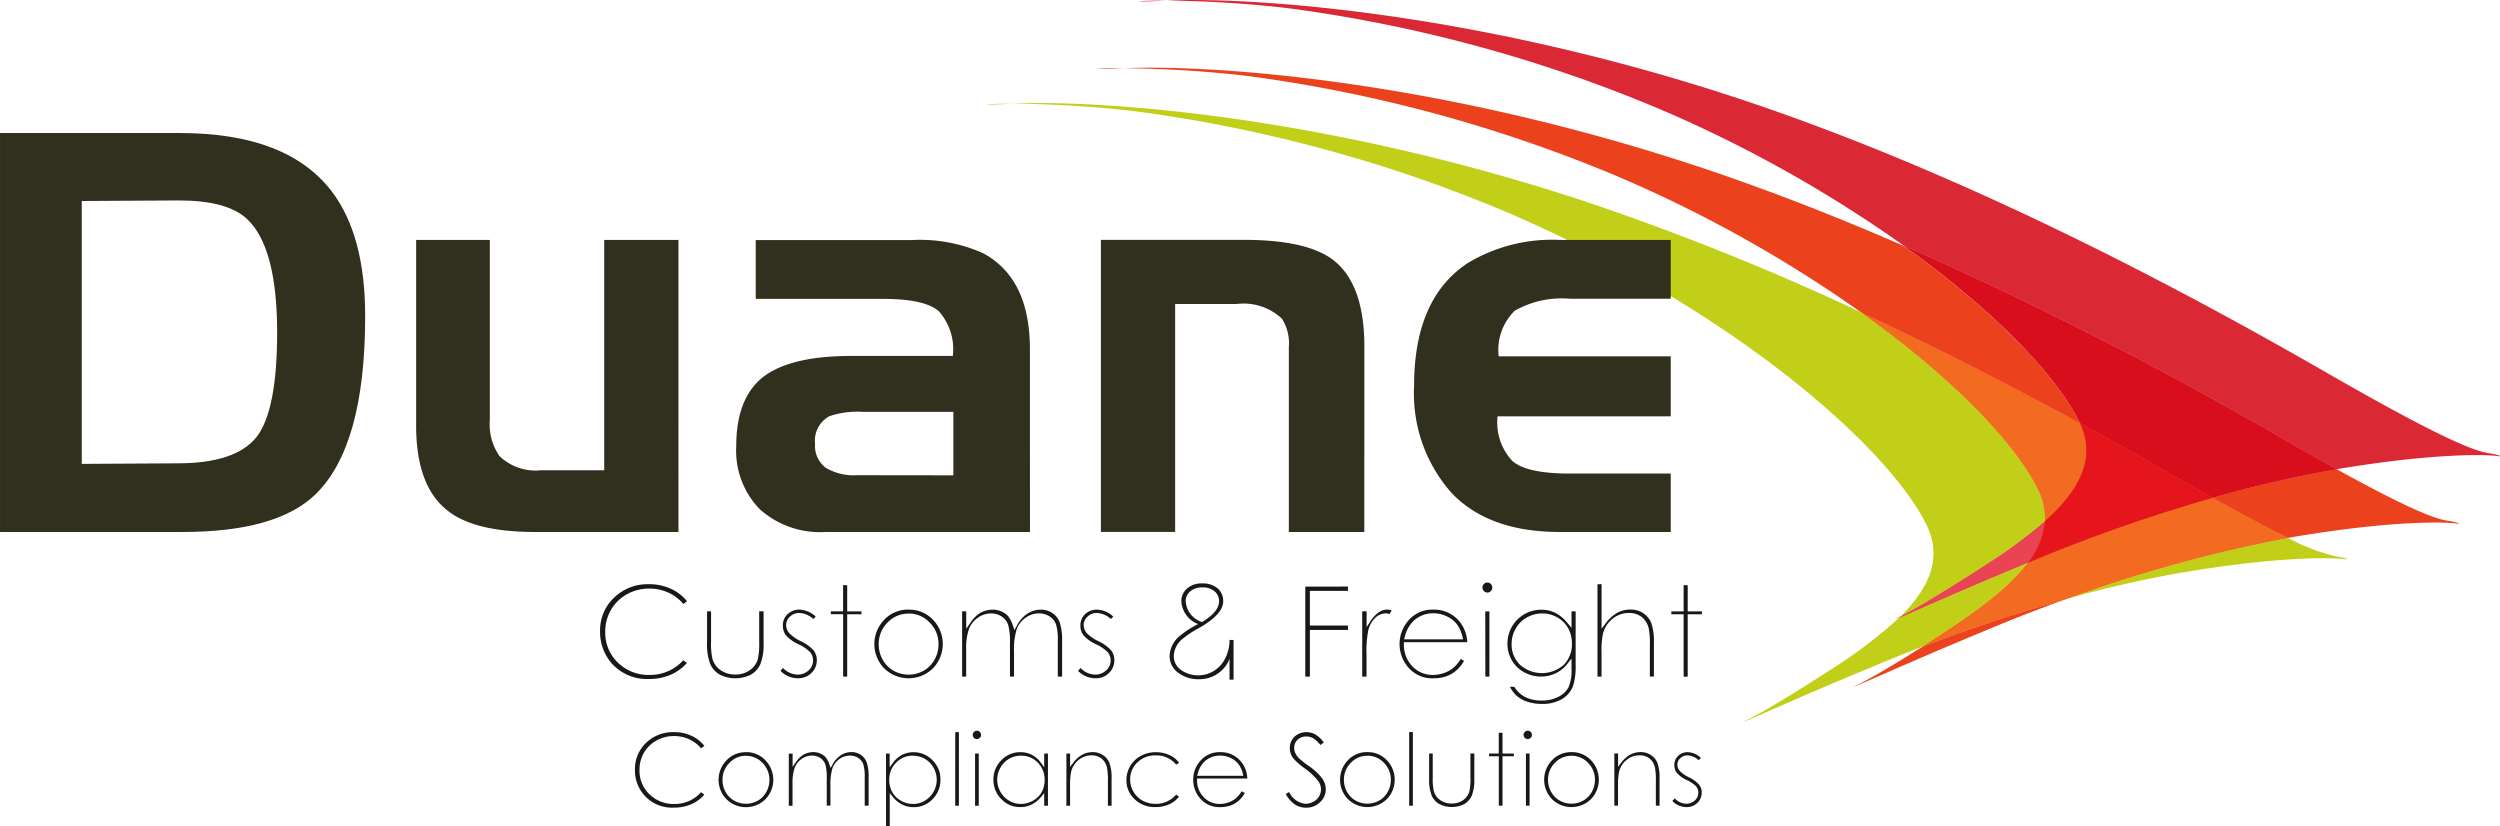 <svg xmlns="http://www.w3.org/2000/svg" width="170" height="56.17" viewBox="0 0 170 56.17">
  <g id="Logo" transform="translate(-82.306 -34.723)">
    <g id="Grupo_268" data-name="Grupo 268" transform="translate(149.372 34.723)">
      <path id="Caminho_200" data-name="Caminho 200" d="M598.075,202.864c.06-.024.136-.053.226-.087l.124-.048.07-.068C598.316,202.751,598.176,202.818,598.075,202.864Z" transform="translate(-536.344 -160.724)" fill="#da2834"/>
      <path id="Caminho_201" data-name="Caminho 201" d="M394.224,34.888l.124-.006C392.12,34.875,391.749,35.02,394.224,34.888Z" transform="translate(-382.118 -34.842)" fill="#da2834"/>
      <path id="Caminho_202" data-name="Caminho 202" d="M597.512,203.474c-.255.1-.245.112,0,0Z" transform="translate(-535.781 -161.334)" fill="#da2834"/>
      <path id="Caminho_203" data-name="Caminho 203" d="M489.744,65.534c-1.273-.2-4.392-1.678-10.974-5.464-8.955-5.15-24.1-13.378-39.962-18.636-18.741-6.2-34.167-6.914-38.96-6.67a77.576,77.576,0,0,1,8.362.525,98.081,98.081,0,0,1,25.167,6.836,89.242,89.242,0,0,1,16.629,9.3,265.189,265.189,0,0,1,25.952,13.232c1.294.744,2.451,1.4,3.49,1.971,7.634-1.276,11.048-.927,11.053-.871C490.581,65.775,490.7,65.678,489.744,65.534Z" transform="translate(-387.618 -34.723)" fill="#db2835"/>
      <path id="Caminho_204" data-name="Caminho 204" d="M586.254,221.839c-.256.1-.246.113,0,0Z" transform="translate(-527.334 -175.113)" fill="#ec411b"/>
      <path id="Caminho_205" data-name="Caminho 205" d="M587.636,203.432c-.376.2-.649.333-.816.409.06-.024.135-.053.225-.086.786-.3,3.406-1.548,9.944-4.238,1.362-.56,2.822-1.121,4.338-1.666-3.348.934-6.707,2.06-9.736,3.222C589.874,202.162,588.426,203.012,587.636,203.432Z" transform="translate(-527.9 -157.114)" fill="#ec411d"/>
      <path id="Caminho_206" data-name="Caminho 206" d="M441.525,65.271c-4.5-1.961-9.224-3.819-14.008-5.405-18.756-6.207-34.191-6.916-38.972-6.672a77.5,77.5,0,0,1,8.372.525,98.088,98.088,0,0,1,25.168,6.836,89.225,89.225,0,0,1,16.592,9.275c5.48,2.549,10.528,5.168,14.842,7.523C452.056,74.258,447.815,69.774,441.525,65.271Z" transform="translate(-379.137 -48.551)" fill="#ec411d"/>
      <path id="Caminho_207" data-name="Caminho 207" d="M684.761,164.434c2.158,1.208,3.842,2.1,5.139,2.727l.245-.044c7.816-1.326,11.3-.97,11.31-.911.08.017.195-.081-.758-.224-1.021-.157-3.238-1.146-7.484-3.492l-.257.042A78.958,78.958,0,0,0,684.761,164.434Z" transform="translate(-601.383 -130.584)" fill="#ec411d"/>
      <path id="Caminho_208" data-name="Caminho 208" d="M382.964,53.252l.114-.006C380.859,53.24,380.493,53.384,382.964,53.252Z" transform="translate(-373.67 -48.621)" fill="#ec411b"/>
      <path id="Caminho_209" data-name="Caminho 209" d="M600.706,101.609c6.289,4.5,10.531,8.988,11.994,12.083,2.359,1.288,4.5,2.5,6.369,3.573.946.544,1.819,1.04,2.627,1.492a78.951,78.951,0,0,1,8.2-1.9l.257-.042c-1.039-.574-2.2-1.227-3.49-1.971A265.2,265.2,0,0,0,600.706,101.609Z" transform="translate(-538.318 -84.906)" fill="#da2834"/>
      <path id="Caminho_210" data-name="Caminho 210" d="M600.706,101.609c6.289,4.5,10.531,8.988,11.994,12.083,2.359,1.288,4.5,2.5,6.369,3.573.946.544,1.819,1.04,2.627,1.492a78.951,78.951,0,0,1,8.2-1.9l.257-.042c-1.039-.574-2.2-1.227-3.49-1.971A265.2,265.2,0,0,0,600.706,101.609Z" transform="translate(-538.318 -84.906)" fill="#d80e1c"/>
      <path id="Caminho_211" data-name="Caminho 211" d="M652.658,183.58c7.816-1.326,11.305-.97,11.31-.911.081.017.194-.081-.757-.225A13.44,13.44,0,0,1,660,181.2a95.106,95.106,0,0,0-15.09,4.158A78.047,78.047,0,0,1,652.658,183.58Z" transform="translate(-571.485 -144.622)" fill="#c1cf18"/>
      <path id="Caminho_212" data-name="Caminho 212" d="M555.864,231.56c-.252.1-.241.111,0,0Z" transform="translate(-504.535 -182.406)" fill="#c2cf17"/>
      <path id="Caminho_213" data-name="Caminho 213" d="M352.579,62.966l.111-.006C350.474,62.954,350.109,63.1,352.579,62.966Z" transform="translate(-350.872 -55.909)" fill="#c2cf17"/>
      <path id="Caminho_214" data-name="Caminho 214" d="M575.944,187.884c-5.488,2.276-7.91,3.412-8.773,3.758a33.505,33.505,0,0,1-4.954,3.719c-2.156,1.4-4.034,2.518-4.98,3.019-.378.2-.653.335-.819.411q.091-.036.228-.088c.785-.3,3.406-1.548,9.943-4.239.706-.29,1.438-.581,2.19-.869q.5-.318,1.025-.66C572.093,191.444,574.548,189.769,575.944,187.884Z" transform="translate(-505.09 -149.637)" fill="#c1cf18"/>
      <path id="Caminho_215" data-name="Caminho 215" d="M423.858,94.5a37.786,37.786,0,0,0,4.463-3.261,4.181,4.181,0,0,0-.379-2c-1.43-3.1-5.707-7.64-12.07-12.192a177.25,177.25,0,0,0-18.747-7.539c-18.76-6.208-34.2-6.916-38.975-6.671a77.439,77.439,0,0,1,8.375.525A98.1,98.1,0,0,1,391.691,70.2c15.389,6.6,26.211,16.141,28.664,21.466,1,2.243-.04,4.254-1.872,6.058.116-.059.247-.126.4-.205C419.824,97.019,421.7,95.906,423.858,94.5Z" transform="translate(-356.332 -55.788)" fill="#c1cf18"/>
      <path id="Caminho_216" data-name="Caminho 216" d="M609.384,176.686a37.789,37.789,0,0,1-4.463,3.261c-2.156,1.406-4.034,2.52-4.979,3.02-.148.079-.279.147-.4.205l-.07.068c.863-.346,3.285-1.482,8.773-3.758A5.284,5.284,0,0,0,609.384,176.686Z" transform="translate(-537.395 -141.235)" fill="#da2834"/>
      <path id="Caminho_217" data-name="Caminho 217" d="M609.384,176.686a24.837,24.837,0,0,1-3.593,2.688c-2.155,1.406-4.9,3.093-5.849,3.593-.148.079-.279.147-.4.205l-.07.068c.863-.346,3.285-1.482,8.773-3.758A5.284,5.284,0,0,0,609.384,176.686Z" transform="translate(-537.395 -141.235)" fill="#ea4454"/>
      <path id="Caminho_218" data-name="Caminho 218" d="M601.372,132.06a4.182,4.182,0,0,1,.379,2c2.169-1.937,3.535-4.12,2.433-6.583-.012-.026-.028-.055-.04-.081-4.314-2.356-9.361-4.975-14.842-7.524C595.665,124.419,599.942,128.955,601.372,132.06Z" transform="translate(-529.762 -98.606)" fill="#ec411b"/>
      <path id="Caminho_219" data-name="Caminho 219" d="M601.372,132.06a4.182,4.182,0,0,1,.379,2c2.169-1.937,3.535-4.12,2.433-6.583-.012-.026-.028-.055-.04-.081-4.314-2.356-9.361-4.975-14.842-7.524C595.665,124.419,599.942,128.955,601.372,132.06Z" transform="translate(-529.762 -98.606)" fill="#f36b20"/>
      <path id="Caminho_220" data-name="Caminho 220" d="M614.131,174.241l-1.047.433c-1.4,1.885-3.851,3.56-6.138,5.051q-.525.343-1.025.66c3.03-1.162,6.389-2.288,9.736-3.222A95.108,95.108,0,0,1,630.748,173c-1.3-.629-2.981-1.52-5.139-2.727A110.013,110.013,0,0,0,614.131,174.241Z" transform="translate(-542.231 -136.427)" fill="#ec411b"/>
      <path id="Caminho_221" data-name="Caminho 221" d="M614.131,174.241l-1.047.433c-1.4,1.885-3.851,3.56-6.138,5.051q-.525.343-1.025.66c3.03-1.162,6.389-2.288,9.736-3.222A95.108,95.108,0,0,1,630.748,173c-1.3-.629-2.981-1.52-5.139-2.727A110.013,110.013,0,0,0,614.131,174.241Z" transform="translate(-542.231 -136.427)" fill="#f36b20"/>
      <path id="Caminho_222" data-name="Caminho 222" d="M635.742,156.662a5.284,5.284,0,0,1-1.135,2.8l1.047-.433a110.022,110.022,0,0,1,11.478-3.964c-.808-.452-1.68-.947-2.627-1.492-1.869-1.075-4.011-2.285-6.369-3.573.012.027.028.055.04.081C639.278,152.542,637.911,154.725,635.742,156.662Z" transform="translate(-563.754 -121.211)" fill="#da2834"/>
      <path id="Caminho_223" data-name="Caminho 223" d="M635.742,156.662a5.284,5.284,0,0,1-1.135,2.8l1.047-.433a110.022,110.022,0,0,1,11.478-3.964c-.808-.452-1.68-.947-2.627-1.492-1.869-1.075-4.011-2.285-6.369-3.573.012.027.028.055.04.081C639.278,152.542,637.911,154.725,635.742,156.662Z" transform="translate(-563.754 -121.211)" fill="#ec411b"/>
      <path id="Caminho_224" data-name="Caminho 224" d="M635.742,156.662a5.284,5.284,0,0,1-1.135,2.8l1.047-.433a110.022,110.022,0,0,1,11.478-3.964c-.808-.452-1.68-.947-2.627-1.492-1.869-1.075-4.011-2.285-6.369-3.573.012.027.028.055.04.081C639.278,152.542,637.911,154.725,635.742,156.662Z" transform="translate(-563.754 -121.211)" fill="#e6141b"/>
    </g>
    <g id="Grupo_270" data-name="Grupo 270" transform="translate(82.306 43.769)">
      <g id="Grupo_269" data-name="Grupo 269" transform="translate(0)">
        <path id="Caminho_225" data-name="Caminho 225" d="M107.138,83.386q0,8.9-3.416,12.165-2.647,2.524-9.015,2.524h-12.4V70.946H94.547q7.306,0,10.343,4Q107.138,77.939,107.138,83.386Zm-5.987,1.12q0-5.826-2.067-7.733-1.356-1.243-4.618-1.243l-6.6.038V93.444l6.524-.038q3.926,0,5.357-1.784Q101.151,89.829,101.151,84.506Z" transform="translate(-82.306 -70.946)" fill="#312f1e"/>
        <path id="Caminho_226" data-name="Caminho 226" d="M213.457,119.913H203.7q-4.154,0-5.975-1.48-2.106-1.67-2.105-5.75v-12.63h5.01V112.3a3.764,3.764,0,0,0,.656,2.449,3.514,3.514,0,0,0,2.8.968h4.323V100.053h5.048Z" transform="translate(-167.322 -92.784)" fill="#312f1e"/>
        <path id="Caminho_227" data-name="Caminho 227" d="M302.761,119.913H288.847a6.124,6.124,0,0,1-4.467-1.556,5.706,5.706,0,0,1-1.593-4.279q0-3.3,1.868-4.735,1.868-1.4,5.946-1.4h6.913a3.864,3.864,0,0,0-.977-3.065q-.968-.816-3.765-.816h-8.659v-4h10.6a10.545,10.545,0,0,1,4.857.892q3.187,1.708,3.187,6.528Zm-5.209-3.853v-4.317h-6.177a5.93,5.93,0,0,0-2.258.3,1.882,1.882,0,0,0-.968,1.873,1.84,1.84,0,0,0,.736,1.636,3.7,3.7,0,0,0,2.1.5Z" transform="translate(-232.723 -92.784)" fill="#312f1e"/>
        <path id="Caminho_228" data-name="Caminho 228" d="M399.992,119.913h-5.133V107.359a3.148,3.148,0,0,0-.465-1.945,3.8,3.8,0,0,0-3.065-1.006h-4.2v15.5h-5.048v-19.86h9.716q4.27,0,6.064,1.357,2.135,1.632,2.135,5.912Z" transform="translate(-307.219 -92.784)" fill="#312f1e"/>
        <path id="Caminho_229" data-name="Caminho 229" d="M484.834,119.913h-7.544q-4.859,0-7.383-2.681a10.18,10.18,0,0,1-2.524-7.273q0-5.9,3.615-8.312a11.1,11.1,0,0,1,6.291-1.594h7.544v4h-6.842a6.472,6.472,0,0,0-3.767.816,3.742,3.742,0,0,0-1.091,3.1h11.7v4.08H473.058a3.824,3.824,0,0,0,1.006,3.036q.977.854,3.89.854h6.88Z" transform="translate(-371.223 -92.784)" fill="#312f1e"/>
      </g>
    </g>
    <g id="Grupo_271" data-name="Grupo 271" transform="translate(123.11 74.337)">
      <path id="Caminho_230" data-name="Caminho 230" d="M327.708,235.546a1.385,1.385,0,0,0-.887-.393.913.913,0,0,0-.664.254.825.825,0,0,0-.259.627.866.866,0,0,0,.165.519,1.9,1.9,0,0,0,.656.484,2.377,2.377,0,0,1,.649.431.689.689,0,0,1-.082.972.832.832,0,0,1-.576.22,1.124,1.124,0,0,1-.789-.365l-.157.177a1.3,1.3,0,0,0,.39.288,1.342,1.342,0,0,0,.576.131,1,1,0,0,0,.735-.29.942.942,0,0,0,.293-.707.852.852,0,0,0-.168-.522,2.168,2.168,0,0,0-.7-.51,2.112,2.112,0,0,1-.622-.427.657.657,0,0,1-.165-.425.592.592,0,0,1,.205-.45.693.693,0,0,1,.484-.188,1.182,1.182,0,0,1,.761.33Zm-5.89-.3v3.548h.251v-1.268a4.83,4.83,0,0,1,.074-1.054,1.477,1.477,0,0,1,.5-.784,1.328,1.328,0,0,1,.869-.319,1.107,1.107,0,0,1,.7.214,1.119,1.119,0,0,1,.371.627,4.528,4.528,0,0,1,.057.9v1.684h.254v-1.827a3.067,3.067,0,0,0-.148-1.088,1.151,1.151,0,0,0-.445-.53,1.226,1.226,0,0,0-.689-.2,1.464,1.464,0,0,0-.718.18,1.912,1.912,0,0,0-.613.547l-.208.276v-.909Zm-2.912.151a1.531,1.531,0,0,1,1.123.481,1.614,1.614,0,0,1,.47,1.163,1.64,1.64,0,0,1-.214.818,1.523,1.523,0,0,1-.581.59,1.641,1.641,0,0,1-1.6,0,1.528,1.528,0,0,1-.581-.59,1.647,1.647,0,0,1-.214-.818,1.6,1.6,0,0,1,.471-1.163A1.515,1.515,0,0,1,318.905,235.4Zm0-.245a1.765,1.765,0,0,0-1.368.6,1.9,1.9,0,0,0,.028,2.582,1.89,1.89,0,0,0,2.676,0,1.9,1.9,0,0,0,.029-2.585A1.762,1.762,0,0,0,318.905,235.153Zm-3.1,3.642h.25v-3.548h-.25Zm.125-5.1a.257.257,0,0,0-.2.085.276.276,0,0,0-.085.2.263.263,0,0,0,.085.2.257.257,0,0,0,.2.085.268.268,0,0,0,.2-.085.26.26,0,0,0,.082-.2.272.272,0,0,0-.082-.2A.268.268,0,0,0,315.932,233.694Zm-1.972.143v1.41H313.3v.188h.661v3.359h.254v-3.359h.77v-.188h-.77v-1.41Zm-4.736,1.41v1.7a3.015,3.015,0,0,0,.174,1.157,1.251,1.251,0,0,0,.508.573,1.885,1.885,0,0,0,1.721,0,1.288,1.288,0,0,0,.5-.57,2.9,2.9,0,0,0,.171-1.125v-1.739h-.265v1.647a3.743,3.743,0,0,1-.08.966,1.1,1.1,0,0,1-.436.573,1.3,1.3,0,0,1-.758.216,1.325,1.325,0,0,1-.767-.222,1.083,1.083,0,0,1-.445-.609,3.719,3.719,0,0,1-.077-.924v-1.647Zm-1.356,3.548h.251v-5.007h-.251Zm-2.841-3.4a1.53,1.53,0,0,1,1.123.481,1.612,1.612,0,0,1,.471,1.163,1.648,1.648,0,0,1-.214.818,1.528,1.528,0,0,1-.581.59,1.641,1.641,0,0,1-1.6,0,1.524,1.524,0,0,1-.581-.59,1.64,1.64,0,0,1-.214-.818,1.6,1.6,0,0,1,.47-1.163A1.517,1.517,0,0,1,305.027,235.4Zm0-.245a1.766,1.766,0,0,0-1.368.6,1.9,1.9,0,0,0,.029,2.582,1.89,1.89,0,0,0,2.676,0,1.9,1.9,0,0,0,.028-2.585A1.762,1.762,0,0,0,305.027,235.153ZM299.473,238a2.078,2.078,0,0,0,.607.7,1.384,1.384,0,0,0,.781.23,1.311,1.311,0,0,0,.949-.376,1.187,1.187,0,0,0,.387-.883,1.291,1.291,0,0,0-.23-.707,3.627,3.627,0,0,0-.884-.841,7.809,7.809,0,0,1-.678-.522,1.419,1.419,0,0,1-.279-.376.927.927,0,0,1-.079-.371.736.736,0,0,1,.234-.547.836.836,0,0,1,.59-.219.947.947,0,0,1,.5.14,1.908,1.908,0,0,1,.459.441l.234-.177a2.1,2.1,0,0,0-.565-.535,1.244,1.244,0,0,0-.621-.163,1.192,1.192,0,0,0-.576.142,1,1,0,0,0-.408.388,1.063,1.063,0,0,0-.145.55,1.174,1.174,0,0,0,.248.712,4.613,4.613,0,0,0,.775.676,4.373,4.373,0,0,1,.9.846.991.991,0,0,1,.2.57.968.968,0,0,1-.527.852,1.143,1.143,0,0,1-.538.134,1.363,1.363,0,0,1-1.1-.8Zm-2.887-1.24h-3.138l.043-.151a1.738,1.738,0,0,1,.478-.835,1.52,1.52,0,0,1,1.04-.387,1.625,1.625,0,0,1,.7.154,1.477,1.477,0,0,1,.538.407,1.743,1.743,0,0,1,.308.667Zm-.111,1.055a2.222,2.222,0,0,1-.382.467,1.572,1.572,0,0,1-.5.285,1.764,1.764,0,0,1-.6.108,1.478,1.478,0,0,1-1.094-.456,1.627,1.627,0,0,1-.456-1.154l0-.12h3.416a1.86,1.86,0,0,0-.39-1.1,1.759,1.759,0,0,0-1.459-.69,1.7,1.7,0,0,0-1.411.673,1.894,1.894,0,0,0-.419,1.205,1.929,1.929,0,0,0,.493,1.291,1.715,1.715,0,0,0,1.365.567,2.023,2.023,0,0,0,.71-.12,1.729,1.729,0,0,0,.558-.344,2.036,2.036,0,0,0,.388-.5Zm-4.254-1.933a1.473,1.473,0,0,0-.323-.336,1.936,1.936,0,0,0-.561-.281,2.24,2.24,0,0,0-.69-.109,2.117,2.117,0,0,0-1.029.251,1.86,1.86,0,0,0-.978,1.647,1.731,1.731,0,0,0,.556,1.3,1.95,1.95,0,0,0,1.411.535,2.219,2.219,0,0,0,.994-.214,1.722,1.722,0,0,0,.616-.5l-.2-.131a1.789,1.789,0,0,1-1.39.624,1.813,1.813,0,0,1-.881-.214,1.6,1.6,0,0,1-.625-.609,1.632,1.632,0,0,1-.228-.835,1.562,1.562,0,0,1,.493-1.16,1.711,1.711,0,0,1,1.236-.476,1.743,1.743,0,0,1,1.4.624Zm-7.663-.633v3.548h.25v-1.268a4.97,4.97,0,0,1,.074-1.054,1.462,1.462,0,0,1,.5-.784,1.321,1.321,0,0,1,.867-.319,1.107,1.107,0,0,1,.7.214,1.123,1.123,0,0,1,.371.627,4.331,4.331,0,0,1,.06.9v1.684h.251v-1.827a3.049,3.049,0,0,0-.149-1.088,1.161,1.161,0,0,0-.441-.53,1.235,1.235,0,0,0-.692-.2,1.477,1.477,0,0,0-.719.18,1.879,1.879,0,0,0-.61.547l-.211.276v-.909Zm-3.087.145a1.543,1.543,0,0,1,1.143.473,1.614,1.614,0,0,1,.464,1.174,1.683,1.683,0,0,1-.2.829,1.534,1.534,0,0,1-.6.587,1.621,1.621,0,0,1-.813.216,1.542,1.542,0,0,1-.8-.219,1.6,1.6,0,0,1-.593-.607,1.655,1.655,0,0,1-.219-.818,1.626,1.626,0,0,1,.219-.821,1.57,1.57,0,0,1,.587-.6A1.618,1.618,0,0,1,281.472,235.392Zm1.833-.145h-.254v.94l-.211-.293a1.753,1.753,0,0,0-.618-.556,1.7,1.7,0,0,0-.79-.185,1.75,1.75,0,0,0-1.294.547,1.8,1.8,0,0,0-.541,1.311,1.832,1.832,0,0,0,.535,1.33,1.734,1.734,0,0,0,1.285.547,1.756,1.756,0,0,0,.781-.174,1.99,1.99,0,0,0,.647-.527l.205-.25v.857h.254Zm-4.956,3.548h.251v-3.548h-.251Zm.123-5.1a.266.266,0,0,0-.2.085.286.286,0,0,0,0,.4.266.266,0,0,0,.2.085.288.288,0,0,0,.285-.285.285.285,0,0,0-.083-.2A.274.274,0,0,0,278.471,233.694Zm-1.474,5.1h.251v-5.007H277Zm-2.869-3.4a1.616,1.616,0,0,1,.806.214,1.57,1.57,0,0,1,.587.6,1.625,1.625,0,0,1,.22.821,1.655,1.655,0,0,1-.22.818,1.617,1.617,0,0,1-.593.607,1.532,1.532,0,0,1-.795.219,1.641,1.641,0,0,1-.816-.216,1.534,1.534,0,0,1-.6-.587,1.683,1.683,0,0,1-.205-.829,1.614,1.614,0,0,1,.464-1.174A1.544,1.544,0,0,1,274.129,235.392Zm-1.835-.145v4.93h.254v-2.245l.2.251a1.974,1.974,0,0,0,.647.529,1.706,1.706,0,0,0,.778.177,1.739,1.739,0,0,0,1.288-.547,1.824,1.824,0,0,0,.533-1.33,1.781,1.781,0,0,0-.538-1.311,1.757,1.757,0,0,0-1.3-.547,1.671,1.671,0,0,0-.784.185,1.826,1.826,0,0,0-.624.556l-.208.29v-.937Zm-6.611,0v3.548h.253V237.31a3.181,3.181,0,0,1,.148-1.1,1.33,1.33,0,0,1,.476-.6,1.2,1.2,0,0,1,.7-.223.968.968,0,0,1,.57.169.881.881,0,0,1,.342.45,3.53,3.53,0,0,1,.091.966v1.818h.251v-1.362a3.778,3.778,0,0,1,.142-1.2,1.323,1.323,0,0,1,.47-.607,1.194,1.194,0,0,1,.713-.231,1.025,1.025,0,0,1,.567.157.869.869,0,0,1,.339.422,2.851,2.851,0,0,1,.1.877v1.947h.265v-1.944a3.009,3.009,0,0,0-.136-1.02,1.069,1.069,0,0,0-.405-.5,1.13,1.13,0,0,0-.627-.18,1.321,1.321,0,0,0-.721.214,1.7,1.7,0,0,0-.567.636l-.128.231-.085-.248a1.437,1.437,0,0,0-.248-.476,1.008,1.008,0,0,0-.362-.256,1.2,1.2,0,0,0-.476-.1,1.377,1.377,0,0,0-.716.2,1.8,1.8,0,0,0-.487.5l-.211.3v-.9Zm-2.913.151a1.527,1.527,0,0,1,1.123.481,1.6,1.6,0,0,1,.47,1.163,1.647,1.647,0,0,1-.211.818,1.523,1.523,0,0,1-.582.59,1.641,1.641,0,0,1-1.6,0,1.548,1.548,0,0,1-.584-.59,1.645,1.645,0,0,1-.211-.818,1.612,1.612,0,0,1,.467-1.163A1.521,1.521,0,0,1,262.769,235.4Zm0-.245a1.761,1.761,0,0,0-1.368.6,1.89,1.89,0,0,0,.029,2.582,1.89,1.89,0,0,0,2.676,0,1.9,1.9,0,0,0,.028-2.585A1.768,1.768,0,0,0,262.772,235.153Zm-2.827-.433a2.47,2.47,0,0,0-.835-.664,2.8,2.8,0,0,0-1.242-.268,2.605,2.605,0,0,0-1.892.732,2.423,2.423,0,0,0-.752,1.8,2.516,2.516,0,0,0,2.652,2.6,2.9,2.9,0,0,0,1.229-.253,2.482,2.482,0,0,0,.835-.63l-.223-.165a2.375,2.375,0,0,1-1.81.8,2.331,2.331,0,0,1-1.7-.661,2.208,2.208,0,0,1-.675-1.644,2.314,2.314,0,0,1,.3-1.174,2.246,2.246,0,0,1,.849-.832,2.415,2.415,0,0,1,1.19-.308,2.473,2.473,0,0,1,1.078.237,2.291,2.291,0,0,1,.77.6Z" transform="translate(-252.847 -223.621)" fill="#1a1718" fill-rule="evenodd"/>
      <path id="Caminho_231" data-name="Caminho 231" d="M319.39,193.536v1.781h-.838v.194h.838v4.243h.276V195.51h.969v-.194h-.969v-1.781Zm-5.859-.063v6.28h.276v-1.582a6.206,6.206,0,0,1,.094-1.337,1.881,1.881,0,0,1,.641-1,1.684,1.684,0,0,1,1.109-.408,1.412,1.412,0,0,1,.894.273,1.439,1.439,0,0,1,.476.8,5.638,5.638,0,0,1,.071,1.139v2.106h.276v-2.286a3.9,3.9,0,0,0-.185-1.371,1.475,1.475,0,0,0-.552-.655,1.553,1.553,0,0,0-.861-.242,1.841,1.841,0,0,0-.892.223,2.466,2.466,0,0,0-.769.689l-.3.393v-3.032Zm-3.747,1.983a2.036,2.036,0,0,1,1.014.268,1.89,1.89,0,0,1,.735.732,2.114,2.114,0,0,1,.26,1.043,1.975,1.975,0,0,1-.565,1.459,2.24,2.24,0,0,1-2.96-.006,1.893,1.893,0,0,1-.576-1.416,2.066,2.066,0,0,1,.276-1.046,1.961,1.961,0,0,1,.763-.76A2.123,2.123,0,0,1,309.783,195.456Zm1.981-.14v1.12l-.294-.35a2.561,2.561,0,0,0-.837-.684,2.169,2.169,0,0,0-.926-.2,2.3,2.3,0,0,0-2.3,2.3,2.216,2.216,0,0,0,.293,1.131,2.143,2.143,0,0,0,.832.815,2.311,2.311,0,0,0,1.154.3,2.287,2.287,0,0,0,.991-.22,2.13,2.13,0,0,0,.787-.624l.3-.379v.729a2.848,2.848,0,0,1-.2,1.217,1.579,1.579,0,0,1-.687.653,2.386,2.386,0,0,1-1.14.254,2.452,2.452,0,0,1-1.145-.248,1.912,1.912,0,0,1-.718-.687h-.3a2.335,2.335,0,0,0,.413.57,2.048,2.048,0,0,0,.735.433,3.176,3.176,0,0,0,1.045.163,2.619,2.619,0,0,0,1.348-.33,1.766,1.766,0,0,0,.767-.926,4.6,4.6,0,0,0,.163-1.41v-3.631Zm-5.86,4.437h.276v-4.437H305.9Zm.137-6.4a.312.312,0,0,0-.234.1.326.326,0,0,0-.1.242.319.319,0,0,0,.1.239.313.313,0,0,0,.234.1.3.3,0,0,0,.236-.1.319.319,0,0,0,.1-.239.326.326,0,0,0-.1-.242A.315.315,0,0,0,306.042,193.356Zm-1.65,3.864h-4.015l.06-.213a2.25,2.25,0,0,1,.613-1.066,1.938,1.938,0,0,1,1.326-.493,2.068,2.068,0,0,1,.886.2,1.844,1.844,0,0,1,.687.519,2.261,2.261,0,0,1,.393.849Zm-.16,1.339a2.6,2.6,0,0,1-.476.578,1.976,1.976,0,0,1-.641.365,2.223,2.223,0,0,1-.769.137,1.884,1.884,0,0,1-1.4-.581,2.1,2.1,0,0,1-.579-1.471l-.005-.171h4.314a2.374,2.374,0,0,0-.487-1.356,2.209,2.209,0,0,0-1.827-.861,2.127,2.127,0,0,0-1.767.837,2.424,2.424,0,0,0,.1,3.127,2.13,2.13,0,0,0,1.7.706,2.478,2.478,0,0,0,.888-.148,2.186,2.186,0,0,0,.7-.43,2.621,2.621,0,0,0,.476-.61Zm-6.7-3.243v4.437h.293v-1.445a7.525,7.525,0,0,1,.12-1.7,1.824,1.824,0,0,1,.487-.863,1.069,1.069,0,0,1,.7-.293.819.819,0,0,1,.257.048l.148-.242a.853.853,0,0,0-.3-.063,1.007,1.007,0,0,0-.559.174,2.019,2.019,0,0,0-.547.568l-.3.45v-1.075Zm-3.87-1.682v6.119h.311v-3.172h2.591v-.3h-2.591v-2.356h2.591v-.294Zm-13.057,2.04a1.713,1.713,0,0,0-1.092-.475,1.14,1.14,0,0,0-.824.311,1.027,1.027,0,0,0-.32.781,1.064,1.064,0,0,0,.2.641,2.419,2.419,0,0,0,.818.6,2.952,2.952,0,0,1,.827.547.894.894,0,0,1-.1,1.257,1.069,1.069,0,0,1-.743.282,1.424,1.424,0,0,1-.992-.45l-.171.191a1.508,1.508,0,0,0,.473.345,1.64,1.64,0,0,0,.716.162,1.243,1.243,0,0,0,.917-.359,1.181,1.181,0,0,0,.363-.878,1.086,1.086,0,0,0-.206-.647,2.722,2.722,0,0,0-.875-.635,2.682,2.682,0,0,1-.789-.547.851.851,0,0,1-.214-.55.769.769,0,0,1,.268-.581.894.894,0,0,1,.624-.242,1.5,1.5,0,0,1,.957.411Zm-10.279-.359v4.437h.276V197.9a3.968,3.968,0,0,1,.191-1.393,1.67,1.67,0,0,1,.61-.764,1.539,1.539,0,0,1,.891-.287,1.266,1.266,0,0,1,.732.216,1.147,1.147,0,0,1,.436.578,4.428,4.428,0,0,1,.117,1.229v2.274h.276v-1.7a4.734,4.734,0,0,1,.182-1.525,1.663,1.663,0,0,1,.6-.775,1.534,1.534,0,0,1,.912-.3,1.279,1.279,0,0,1,.724.205,1.119,1.119,0,0,1,.439.541,3.659,3.659,0,0,1,.12,1.114v2.437h.293V197.32a3.71,3.71,0,0,0-.171-1.277,1.312,1.312,0,0,0-.5-.621,1.368,1.368,0,0,0-.781-.223,1.664,1.664,0,0,0-.9.265,2.131,2.131,0,0,0-.707.792l-.182.333-.123-.359a1.839,1.839,0,0,0-.314-.593,1.241,1.241,0,0,0-.45-.317,1.454,1.454,0,0,0-.59-.122,1.743,1.743,0,0,0-.892.248,2.235,2.235,0,0,0-.61.624l-.3.43v-1.185Zm-3.636.151a1.931,1.931,0,0,1,1.43.613,2.049,2.049,0,0,1,.6,1.482,2.119,2.119,0,0,1-.271,1.043,1.947,1.947,0,0,1-.744.752,2.093,2.093,0,0,1-2.037,0,1.924,1.924,0,0,1-.741-.752,2.091,2.091,0,0,1-.273-1.043,2.056,2.056,0,0,1,.6-1.482A1.942,1.942,0,0,1,266.685,195.467Zm0-.268a2.2,2.2,0,0,0-1.713.746,2.372,2.372,0,0,0,.034,3.232,2.371,2.371,0,0,0,3.348,0,2.383,2.383,0,0,0,.036-3.237A2.208,2.208,0,0,0,266.688,195.2Zm-4.457-1.664v1.781H261.4v.194h.835v4.243h.276V195.51h.972v-.194h-.972v-1.781Zm-1.863,2.14a1.713,1.713,0,0,0-1.089-.475,1.146,1.146,0,0,0-.826.311,1.027,1.027,0,0,0-.319.781,1.068,1.068,0,0,0,.2.641,2.42,2.42,0,0,0,.818.6,2.958,2.958,0,0,1,.827.547.9.9,0,0,1-.1,1.257,1.069,1.069,0,0,1-.741.282,1.424,1.424,0,0,1-.994-.45l-.172.191a1.556,1.556,0,0,0,.473.345,1.65,1.65,0,0,0,.718.162,1.242,1.242,0,0,0,.915-.359,1.182,1.182,0,0,0,.365-.878,1.073,1.073,0,0,0-.208-.647,2.74,2.74,0,0,0-.875-.635,2.714,2.714,0,0,1-.789-.547.85.85,0,0,1-.214-.55.777.777,0,0,1,.268-.581.9.9,0,0,1,.627-.242,1.49,1.49,0,0,1,.955.411Zm-7.389-.359v2.129a3.86,3.86,0,0,0,.214,1.453,1.582,1.582,0,0,0,.633.713,2.37,2.37,0,0,0,2.154,0,1.57,1.57,0,0,0,.627-.707,3.677,3.677,0,0,0,.217-1.416v-2.172h-.3v2.06a4.853,4.853,0,0,1-.1,1.223,1.421,1.421,0,0,1-.558.735,1.672,1.672,0,0,1-.97.279,1.7,1.7,0,0,1-.98-.285,1.4,1.4,0,0,1-.571-.784,4.742,4.742,0,0,1-.093-1.169v-2.06Zm-1.363-.689a3,3,0,0,0-1.034-.815,3.479,3.479,0,0,0-1.556-.339,3.267,3.267,0,0,0-2.377.92,3.039,3.039,0,0,0-.943,2.263,3.242,3.242,0,0,0,.781,2.189,3.2,3.2,0,0,0,2.548,1.072,3.639,3.639,0,0,0,1.542-.319,3.153,3.153,0,0,0,1.035-.772l-.248-.185a3.018,3.018,0,0,1-2.289,1,2.974,2.974,0,0,1-2.16-.838,2.807,2.807,0,0,1-.858-2.091,2.933,2.933,0,0,1,.385-1.49,2.836,2.836,0,0,1,1.08-1.06,3.061,3.061,0,0,1,1.513-.393,3.108,3.108,0,0,1,1.368.3,2.887,2.887,0,0,1,.967.75Z" transform="translate(-245.706 -193.356)" fill="#1a1718" fill-rule="evenodd"/>
      <path id="Caminho_232" data-name="Caminho 232" d="M403.006,196.22c.484-.29,1.157-.783,1.157-1.41a.846.846,0,0,0-.279-.653,1.173,1.173,0,0,0-.838-.29,1.251,1.251,0,0,0-.852.273.864.864,0,0,0-.3.67A1.586,1.586,0,0,0,403.006,196.22Zm-.268.137A1.758,1.758,0,0,1,401.6,194.8a1.122,1.122,0,0,1,.382-.855,1.477,1.477,0,0,1,1.035-.35,1.535,1.535,0,0,1,1.083.365,1.135,1.135,0,0,1,.345.857c0,.8-1.057,1.477-1.662,1.819a6.568,6.568,0,0,0-1.154.772,1.571,1.571,0,0,0-.547,1.134,1.152,1.152,0,0,0,.468.92,2.039,2.039,0,0,0,3-.713,2.713,2.713,0,0,0,.325-1.265v-.046h.274v2.7h-.274v-1.419c-.031.077-.068.154-.1.23a2.2,2.2,0,0,1-1.946,1.16,2.27,2.27,0,0,1-1.462-.453,1.4,1.4,0,0,1-.567-1.12,1.831,1.831,0,0,1,.678-1.359A6.618,6.618,0,0,1,402.739,196.357Z" transform="translate(-362.071 -193.536)" fill="#1a1718" fill-rule="evenodd"/>
    </g>
  </g>
</svg>
